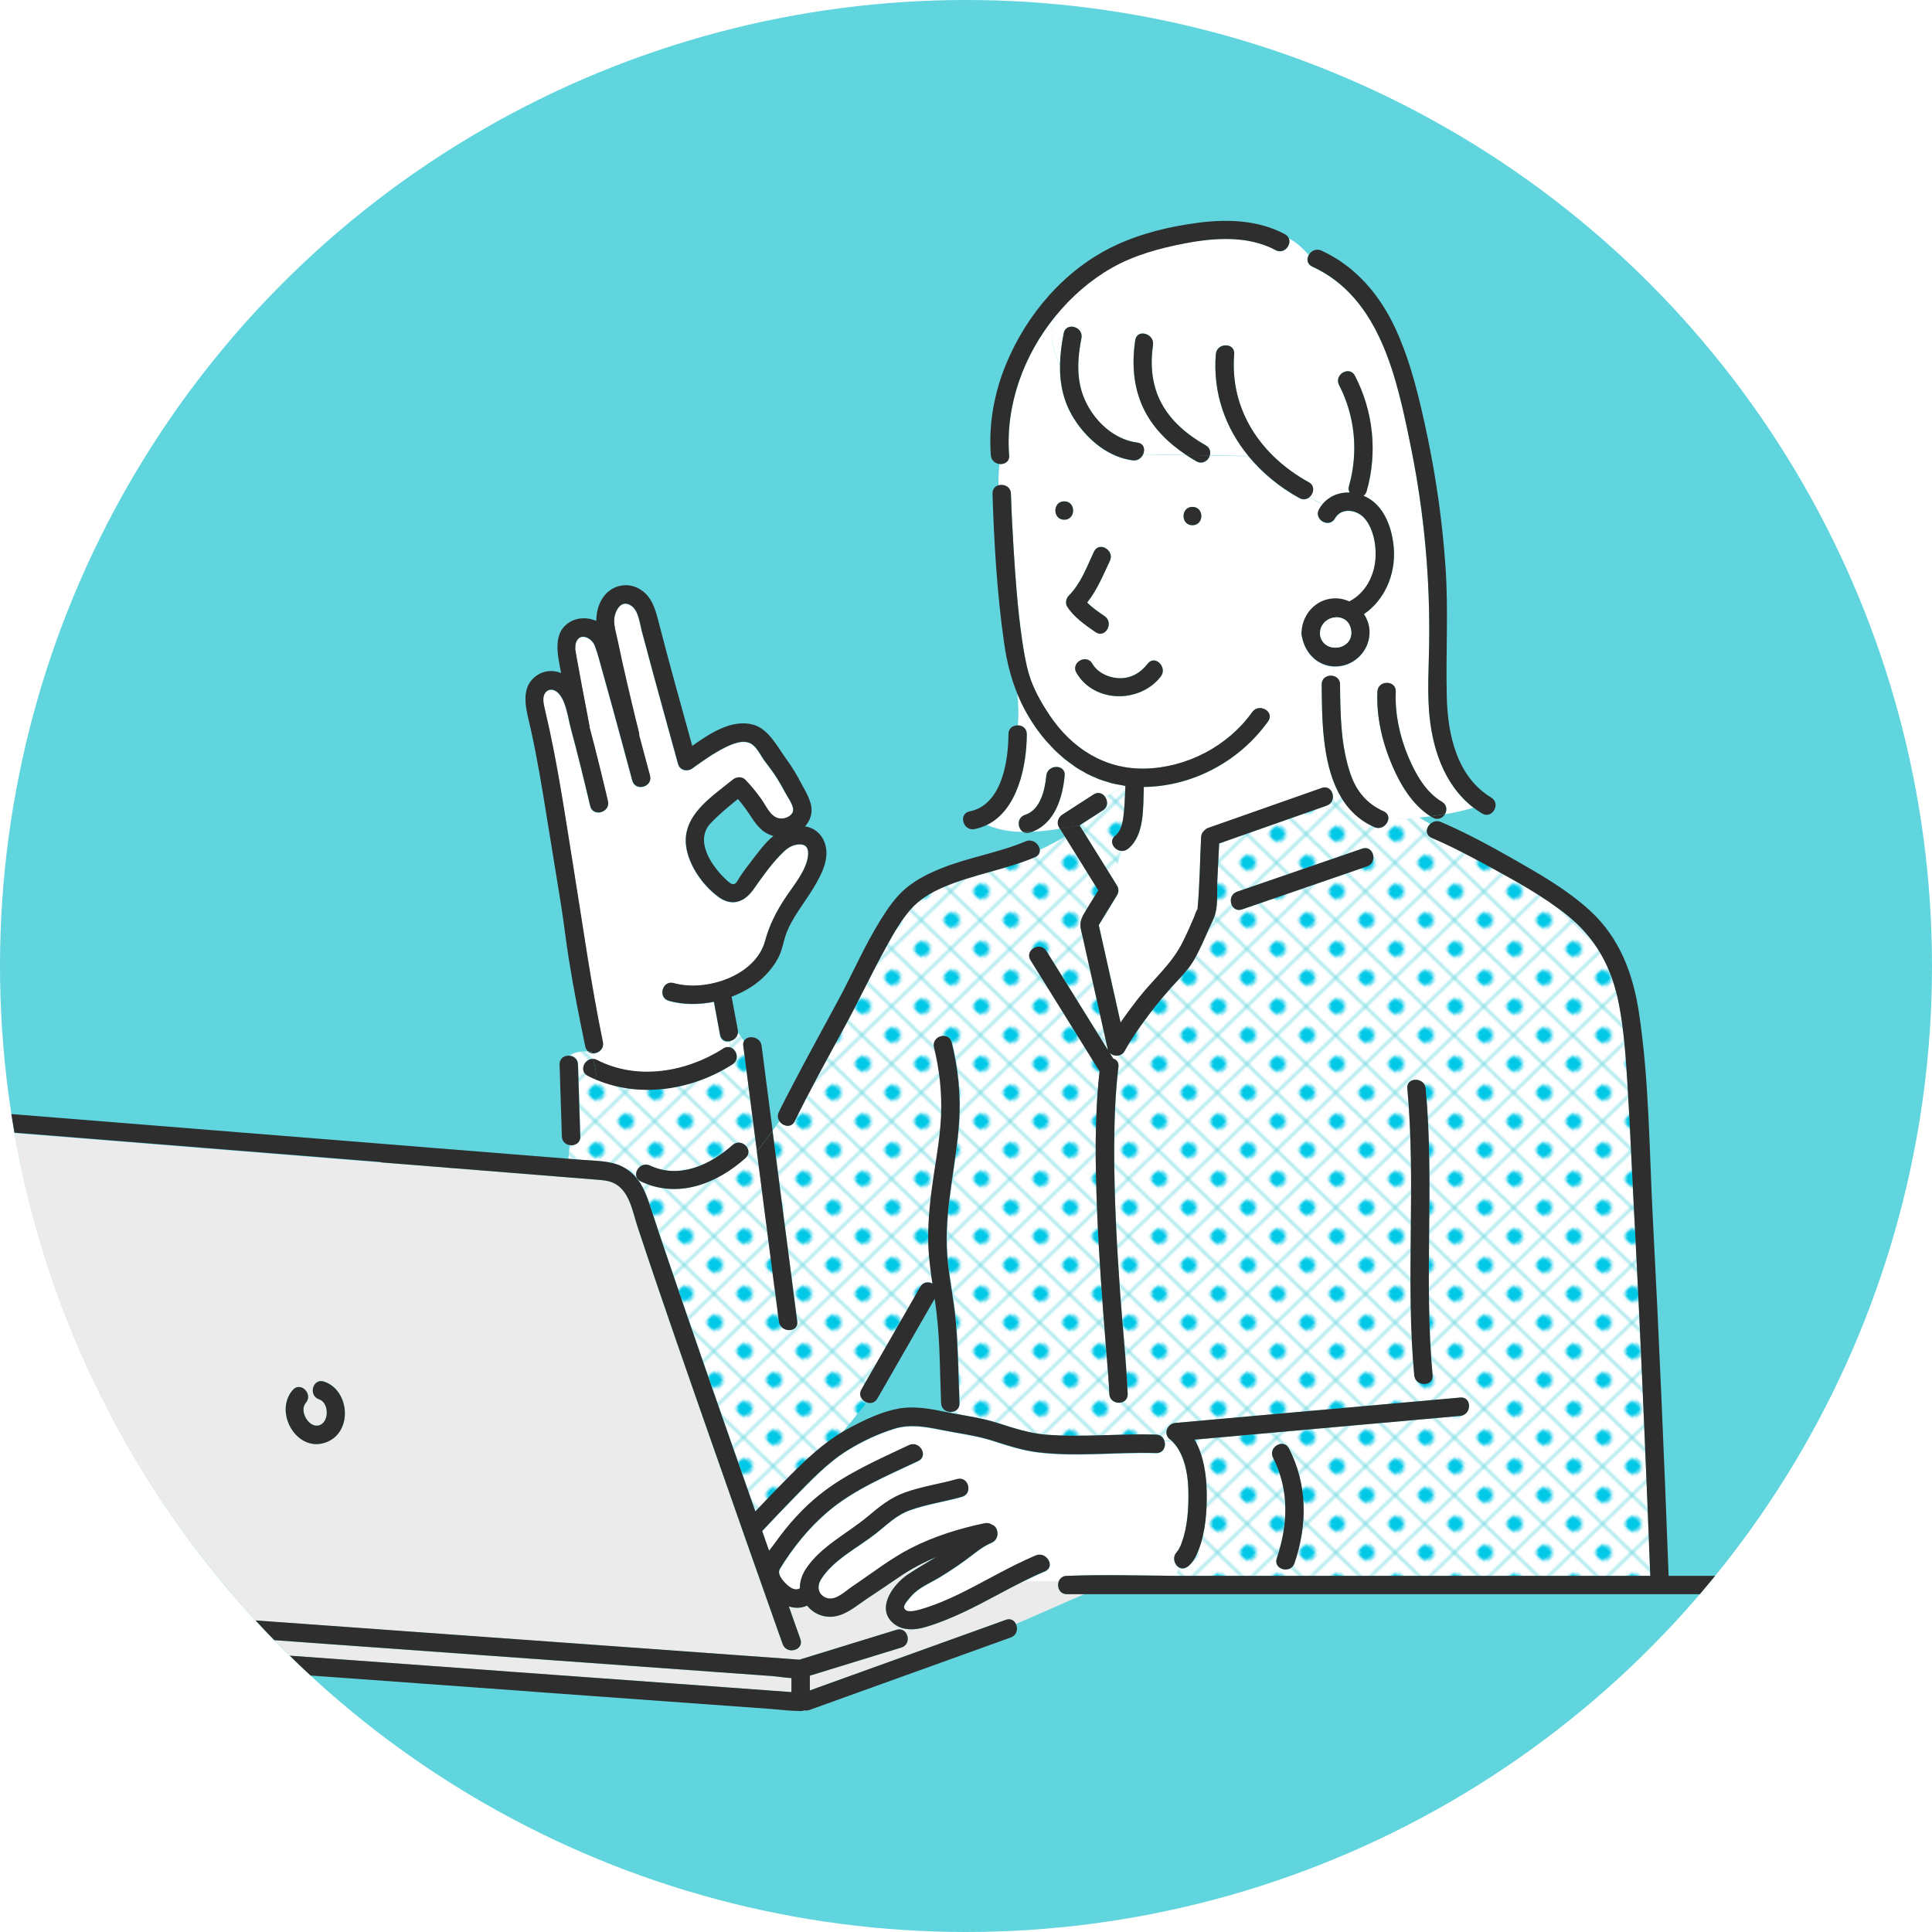<?xml version="1.0" encoding="UTF-8"?><svg xmlns="http://www.w3.org/2000/svg" xmlns:xlink="http://www.w3.org/1999/xlink" viewBox="0 0 280 280"><defs><style>.g{fill:#fff;}.h{fill:#60d5de;}.i{fill:url(#f);}.j{fill:#ebebeb;}.k{fill:url(#e);}.l{fill:none;}.m{fill:#2e2e2e;}.n{fill:#00c8e7;}</style><pattern id="e" x="0" y="0" width="12.5" height="12.5" patternTransform="translate(-3117.4 -7686.02) rotate(-44.14) scale(.46) skewX(1.72)" patternUnits="userSpaceOnUse" viewBox="0 0 12.5 12.5"><g><rect class="l" width="12.5" height="12.5"/><rect class="g" x="0" y="0" width="12.5" height="12.5"/><circle class="n" cx="6.25" cy="6.25" r="2.43"/></g></pattern><pattern id="f" patternTransform="translate(-3119.25 -7690.7) rotate(-44.14) scale(.46) skewX(1.72)" xlink:href="#e"/></defs><g id="a"/><g id="b"><g id="c"><g id="d"><circle class="h" cx="140" cy="140" r="140"/><g><path class="l" d="M160.43,116.13c-.01-.07-.02-.13-.04-.2,.02,.06,.03,.13,.04,.2Z"/><path class="l" d="M160.35,116.83c.03-.07,.05-.14,.06-.21-.02,.07-.04,.14-.06,.21Z"/><path class="l" d="M160.18,117.12c.05-.06,.09-.12,.12-.19-.03,.07-.08,.13-.12,.19Z"/><path class="l" d="M154.28,109.99c-.19-.15-.36-.33-.54-.48,.18,.16,.35,.33,.54,.48Z"/><path class="l" d="M160.45,116.23c0,.1,0,.2,0,.29,.01-.1,.02-.2,0-.29Z"/><path class="l" d="M162.55,113.8c.17,.03,.33,.08,.51,.1,.02,0,.03,0,.05,0-.19-.03-.37-.08-.55-.11Z"/><path class="l" d="M152.83,108.68c-.27-.27-.52-.56-.78-.84,.26,.28,.51,.57,.78,.84Z"/><path class="l" d="M151.48,107.22c-.43-.51-.84-1.04-1.24-1.59,.39,.55,.81,1.08,1.24,1.59Z"/><path class="l" d="M160.12,117.2c-.08,.09-.17,.17-.28,.24,.11-.07,.2-.15,.28-.24Z"/><path class="l" d="M159.27,112.92c-.14-.05-.27-.12-.4-.18,.14,.06,.26,.13,.4,.18Z"/><path class="l" d="M160.16,115.47s.03,.04,.05,.07c0-.01-.01-.03-.02-.04,0-.01-.02-.02-.03-.03Z"/><path class="l" d="M161.12,113.52c-.15-.04-.29-.1-.44-.14,.15,.04,.29,.1,.44,.14Z"/><path class="l" d="M160.34,115.81c-.02-.05-.04-.1-.07-.15,.03,.05,.05,.1,.07,.15Z"/><path class="l" d="M155.84,111.15c-.14-.09-.27-.21-.41-.31,.14,.1,.27,.21,.41,.31Z"/><path class="l" d="M157.51,112.13c-.13-.07-.24-.15-.37-.22,.12,.07,.24,.15,.37,.22Z"/><path class="l" d="M30.5,163.81c10.71,.86,21.42,1.72,32.14,2.58,6.57,.53,13.14,1.05,19.7,1.58,.05-.67,.12-1.34,.16-2.01-.56-.11-1.05-.53-1.08-1.25-.11-3.47-.22-6.95-.33-10.42-.03-.9,.69-1.33,1.39-1.28,.79-.51,1.8-.7,2.74-.58-.2-.16-.36-.39-.42-.72-.87-4.2-1.71-8.42-2.38-12.66-.43-2.68-.73-5.38-1.16-8.06-.66-4.19-1.36-8.37-2.04-12.55-.69-4.28-1.39-8.56-2.33-12.78-.56-2.51-1.73-5.84,.85-7.68,1.11-.79,2.41-.84,3.56-.38-.48-2.59-1.42-6.07,1.58-7.56,1.06-.53,2.4-.49,3.52,0,.01-1.23,.28-2.41,1.02-3.45,1.23-1.74,3.52-2.25,5.35-1.11,1.65,1.03,2.15,2.74,2.61,4.51,1.57,6.07,3.26,12.12,4.93,18.17,2.55-1.83,5.78-3.92,8.85-3.07,2.26,.63,3.54,3.29,4.85,5.08,.8,1.09,1.49,2.25,2.11,3.45,.69,1.33,1.72,2.85,1.43,4.42-.13,.69-.45,1.29-.89,1.78,1.22,.2,2.28,.92,2.81,2.3,.88,2.26-.43,4.68-1.57,6.59-1.37,2.29-3.24,4.44-4.09,7-.28,.84-.42,1.71-.75,2.53-.46,1.14-1.22,2.18-2.06,3.07-1.3,1.38-3.06,2.47-4.99,3.2,.3,1.6,.6,3.2,.9,4.8,.02,.13,.03,.25,.02,.36,.31,.42,.61,.83,.88,1.25,.49-.95,2.38-.7,2.56,.7,.21,1.65,.43,3.3,.64,4.96,.32,2.44,.63,4.87,.95,7.31l1.01-1.36c-.25-.37-.33-.85-.09-1.35,.69-1.41,1.42-2.79,2.14-4.18,2.08-3.98,4.24-7.92,6.38-11.86,2.12-3.91,3.87-8.01,6.22-11.79,1.01-1.62,2.14-3.29,3.61-4.54,1.59-1.35,3.46-2.26,5.4-3.02,3.91-1.54,8.14-2.19,12.02-3.83,1.03-.43,1.96,.41,2.04,1.23,1.25-.52,2.44-1.26,3.66-1.89-.24-.39-.48-.78-.72-1.16-1.32,.21-2.68,.39-4.03,.45-.1,.04-.21,.08-.31,.11-.39,.13-.73,.07-1-.09-1.81-.02-3.59-.3-5.24-1.02-.55,.27-1.15,.48-1.8,.61-1.68,.33-2.39-2.23-.71-2.57,4.64-.92,5.61-7.27,5.62-11.19,0-.87,.69-1.3,1.36-1.28,.14-1.51,.09-3.05-.08-4.59-.92-2.27-1.51-4.65-1.88-7.2-1.04-7.19-1.46-14.5-1.7-21.76-.02-.68,.38-1.08,.88-1.23-.04-1.02,.03-2.06,.13-3.1-.61-.06-1.21-.49-1.27-1.27-.34-4.48,.48-9,2.18-13.15,3.01-7.33,8.6-13.84,15.84-17.25,3.78-1.78,8.01-2.78,12.13-3.31,4.22-.54,8.64-.37,12.46,1.67,.29,.15,.47,.36,.57,.59,1.15,.56,2.05,1.48,2.92,2.41,.34-.57,1.06-.96,1.83-.61,4.99,2.28,8.54,6.5,10.78,11.43,2.23,4.9,3.47,10.24,4.57,15.49,1.31,6.27,2.19,12.64,2.63,19.03,.43,6.27,.02,12.49,.18,18.75,.13,5.42,1.45,11.55,6.44,14.57,1.47,.89,.13,3.19-1.34,2.3-.43-.26-.85-.55-1.24-.85-1.36,.38-2.73,.69-4.12,.93-.33,.58-1.04,.95-1.79,.51-.11-.06-.21-.13-.32-.2-.54,.07-1.08,.13-1.63,.18,.51,.34,1.05,.64,1.59,.95,.38-.36,.96-.55,1.56-.29,3.67,1.57,7.21,3.49,10.67,5.47,3.82,2.17,7.74,4.43,10.99,7.43,4.26,3.93,6.19,9.11,7.04,14.74,1.49,9.82,1.49,19.91,2.01,29.81,.91,17.26,1.64,34.53,2.29,51.8h6.74c19.64-24.1,31.43-54.86,31.43-88.38C280,62.68,217.32,0,140,0S0,62.68,0,140c0,7.31,.56,14.49,1.64,21.5h.06l28.8,2.31Z"/><path class="l" d="M108.59,117.98c-.5-.76-1.05-1.49-1.64-2.18-1.37,1.1-2.74,2.23-3.94,3.49-2.38,2.51,.06,6.12,2.05,8.03,.36,.35,.93,.95,1.36,.8,.33-.11,.65-.79,.82-1.05,.53-.8,1.1-1.55,1.69-2.31,.91-1.17,1.93-2.59,3.16-3.61-.07-.02-.14-.03-.21-.06-1.61-.51-2.4-1.79-3.28-3.11Z"/><path class="l" d="M136.4,203.35c-.18-4.36-.15-8.77-.66-13.11-.08-.68-.17-1.35-.27-2.02-2.77,4.82-5.54,9.65-8.3,14.47-.37,.64-1,.76-1.54,.56l-3.51,4.29c.34-.21,.7-.41,1.06-.6,2.16-1.15,4.62-2.32,7.04-2.76,2.38-.43,4.68,.05,7.01,.52,.22,.04,.44,.09,.66,.13,0-.06-.02-.13-.04-.19-.68,.03-1.41-.4-1.44-1.28Z"/><path class="l" d="M244.1,231.04h-86.96l-9.9,4.33c.31,.67,.14,1.64-.76,1.96-1.2,.43-2.41,.87-3.61,1.3-8.52,3.07-17.03,6.14-25.55,9.2-.27,.1-.52,.11-.74,.05-.17,.08-.35,.12-.54,.11-.06,0-.12-.01-.18-.01-1.34,0-2.71-.2-4.05-.29l-8.44-.61c-8.56-.62-17.13-1.24-25.69-1.86-9.95-.72-19.91-1.44-29.86-2.17l-2.8-.2c24.96,23.06,58.32,37.16,94.98,37.16,42.56,0,80.67-18.99,106.35-48.96h-2.25Z"/><path class="j" d="M81.25,242.81c8.19,.59,16.37,1.19,24.56,1.78,2.96,.22,5.93,.43,8.89,.65v-2.03c-.96-.06-1.96-.23-2.87-.3-2.86-.21-5.72-.41-8.58-.62-8.6-.62-17.21-1.24-25.81-1.86l-29.84-2.15c-2.62-.19-5.24-.38-7.85-.57,.74,.76,1.49,1.51,2.25,2.26l9.4,.68c9.95,.72,19.91,1.44,29.86,2.17Z"/><path class="j" d="M153.46,229.14h-5.06c-2.94,1.47-5.78,3.12-8.76,4.52-1.77,.83-3.6,1.59-5.48,2.14-.54,.16-1.1,.28-1.66,.32l-1.14,.66c.38,.68,.23,1.7-.74,2-4.42,1.36-8.84,2.72-13.26,4.08v2.14c.95-.34,1.9-.68,2.85-1.03,8.52-3.07,17.03-6.14,25.55-9.2,.7-.25,1.23,.09,1.47,.6l9.9-4.33h-2.5c-1.11,0-1.5-1.12-1.17-1.9Z"/><path class="g" d="M104.34,150c-.3-1.59-.59-3.18-.89-4.78-2.23,.45-4.53,.43-6.53-.14-1.65-.47-.94-3.04,.71-2.57,4.64,1.32,11.86-1.04,13.23-6.09,.62-2.27,1.6-4.21,2.88-6.17,1.18-1.81,3.28-4.21,3.37-6.47,.04-1.13-.62-1.52-1.65-1.34-1,.17-1.65,.76-2.34,1.47-1.49,1.53-2.7,3.27-3.93,5.01-1.36,1.91-3.19,2.54-5.19,1.02-2.13-1.62-4.03-4.26-4.52-6.93-.85-4.67,3.49-7.37,6.66-9.95,.56-.45,1.34-.55,1.88,0,.86,.87,1.62,1.84,2.33,2.83,.77,1.08,1.42,2.87,3.02,2.77,.67-.04,1.6-.53,1.57-1.31-.03-.77-.85-1.89-1.22-2.57-.33-.63-.68-1.25-1.06-1.86-.54-.87-1.16-1.68-1.77-2.49-.6-.78-1.14-2.03-1.96-2.56-1.17-.76-2.84-.02-3.94,.53-1.6,.8-3.07,1.85-4.52,2.89-.65,.59-1.92,.55-2.22-.56-.77-2.77-1.53-5.54-2.29-8.31-1-3.67-2.01-7.33-2.98-11.01-.31-1.19-.45-2.92-1.58-3.64-1.41-.9-2.31,.79-2.4,2.02-.07,.89,.35,2.3,.58,3.41,.39,1.88,.81,3.75,1.24,5.61,.57,2.47,1.16,4.93,1.77,7.39,.04,.14,.05,.28,.04,.41,.52,1.94,1.04,3.88,1.56,5.83,.44,1.66-2.12,2.36-2.57,.71-.57-2.13-1.14-4.26-1.72-6.38-.84-3.09-1.68-6.18-2.55-9.26-.37-1.29-.68-2.64-1.16-3.89-.41-1.09-2.09-2.02-2.7-.53-.13,.31-.14,.64-.15,.97v.09c.08,.43,.16,.86,.24,1.29,.23,1.29,.47,2.58,.71,3.87,.36,1.94,.73,3.88,1.11,5.82,.02,.11,.03,.21,.03,.31,.95,3.54,1.82,7.11,2.66,10.68,.39,1.67-2.18,2.38-2.57,.71-.88-3.76-1.8-7.51-2.81-11.24-.4-1.5-.7-4.13-1.92-5.21-.46-.41-1.11-.58-1.6-.14-.76,.67-.39,1.95-.2,2.77,1.76,7.43,2.85,15.01,4.07,22.54,1.38,8.52,2.55,17.03,4.3,25.49,.22,1.08-.76,1.76-1.59,1.65,.05,.27,.11,.54,.17,.81,.18,.01,.37,.06,.56,.16,5.82,2.99,12.94,1.79,18.3-1.65,.35-.22,.69-.26,.99-.17,.03-.28,.03-.58,.01-.88-.63,.16-1.33-.09-1.48-.91Z"/><path class="k" d="M169.74,208.75s-.04-.03-.06-.04c-1.17-.74-.62-2.37,.67-2.48,1.71-.15,3.41-.3,5.12-.46,12.05-1.07,24.1-2.15,36.15-3.22,1.71-.15,1.69,2.51,0,2.66-1.71,.15-3.41,.3-5.12,.46l-33.38,2.98c1.34,2.25,1.73,5.28,1.76,7.61,.04,2.76-.17,5.8-1.18,8.39-.35,.91-.8,1.85-1.62,2.44-.42,.31-.84,.3-1.18,.12-.18,.4-.38,.8-.6,1.16,.61,0,1.23,0,1.84,0h67.03c-.26-6.91-.54-13.81-.84-20.72-.48-11.34-1.01-22.69-1.61-34.02-.3-5.57-.52-11.15-.87-16.73-.23-3.76-.49-7.55-1.2-11.26-1.02-5.34-3.29-9.63-7.57-13.04-3.44-2.74-7.39-4.9-11.23-7-2.73-1.49-5.5-2.96-8.37-4.18-.97-.41-.83-1.44-.21-2.01-.54-.31-1.08-.61-1.59-.95-1.49,.14-2.99,.23-4.47,.27-.12,.8-1.03,1.58-2.02,1.14-2.43-1.07-4.08-2.86-5.2-5.01-.28,.1-.56,.18-.84,.26,.14,.63-.1,1.37-.87,1.64-5.19,1.83-10.38,3.65-15.58,5.48l-.26,5.2c-.08,1.55,.11,3.39-.28,4.91-.2,.81-.67,1.62-1,2.38-.57,1.32-1.16,2.63-1.83,3.9-.66,1.25-1.44,2.19-2.41,3.22-1.59,1.68-3.09,3.45-4.48,5.3-1.24,1.66-2.46,3.38-3.46,5.21-.44,.8-1.6,.83-2.16,.21,.17,.28,.35,.56,.52,.84,.48,.14,.83,.54,.76,1.21-.45,3.75-.59,7.53-.61,11.3-.04,7.22,.35,14.44,.87,21.64,.34,4.81,.87,9.63,1.08,14.45,.07,1.72-2.59,1.71-2.66,0-.1-2.26-.31-4.51-.49-6.76-.53-6.63-1.03-13.27-1.29-19.92-.26-6.68-.37-13.44,.37-20.1-.06-.07-.12-.14-.17-.23-3.28-5.28-6.56-10.56-9.84-15.84-.91-1.46,1.4-2.8,2.3-1.34,2.98,4.8,5.97,9.61,8.95,14.41-.02-.06-.04-.12-.06-.18-.28-1.26-.56-2.51-.84-3.77-.93-4.16-1.86-8.32-2.79-12.47-.24-1.05-.6-1.94-.03-2.94,.73-1.29,1.54-2.54,2.32-3.8-1.62-2.6-3.24-5.2-4.85-7.81-1.22,.63-2.42,1.37-3.66,1.89,.04,.43-.16,.84-.69,1.07-4.32,1.83-9.04,2.51-13.35,4.38-1.75,.76-3.38,1.72-4.65,3.16-1.39,1.58-2.46,3.45-3.47,5.29-2.19,3.97-4.11,8.07-6.28,12.05-2.41,4.43-4.86,8.85-7.07,13.38-.51,1.04-1.71,.76-2.21,.01l-1.01,1.36c1.19,9.21,2.39,18.43,3.58,27.64,.22,1.7-2.45,1.68-2.66,0-.21-1.65-.43-3.3-.64-4.96-.85-6.54-1.69-13.08-2.54-19.62-.66-5.11-1.32-10.22-1.98-15.33-.04-.28,0-.51,.1-.7-.27-.42-.58-.83-.88-1.25-.04,.66-.55,1.12-1.11,1.26,.02,.31,.02,.61-.01,.88,.94,.27,1.45,1.77,.36,2.47-5.8,3.72-13.29,4.93-19.69,2.26-.44-.18-.87-.38-1.3-.6-1.33-.69-.47-2.53,.79-2.46-.06-.27-.12-.54-.17-.81-.2-.03-.4-.1-.56-.23-.94-.12-1.95,.07-2.74,.58,.63,.04,1.24,.47,1.27,1.28,.11,3.47,.22,6.95,.33,10.42,.03,.99-.83,1.4-1.59,1.25-.04,.67-.1,1.34-.16,2.01l2.05,.16c1.88,.15,4.04,.11,5.74,.95,2.78,1.36,3.54,4.06,4.42,6.76,.72,2.21,1.47,4.41,2.21,6.61,3.96,11.69,8.04,23.33,12.13,34.98,.19,.55,.39,1.1,.58,1.65,1.65-1.76,3.32-3.49,5.02-5.19,2.37-2.37,4.76-4.62,7.63-6.35l3.51-4.29c-.71-.26-1.24-1.06-.76-1.9,2.84-4.95,5.68-9.9,8.52-14.85,.42-.73,1.19-.78,1.76-.46-.31-2.15-.6-4.29-.61-6.5-.02-3.09,.34-6.16,.8-9.21,.43-2.85,.93-5.68,1.06-8.56,.15-3.38-.22-6.7-1.02-9.98-.41-1.67,2.16-2.37,2.57-.71,.92,3.77,1.33,7.63,1.07,11.51-.41,6.09-2,11.99-1.79,18.13,.12,3.62,.98,7.12,1.3,10.72,.35,3.96,.38,7.94,.54,11.91,.03,.83-.58,1.26-1.22,1.28,.02,.06,.03,.13,.04,.19,2.26,.42,4.49,.72,6.7,1.44,2.37,.76,4.65,1.51,7.14,1.7,5.26,.4,10.55-.19,15.82-.02,.63,.02,1.03,.39,1.19,.86,.35,.03,.71,.03,1.07,.03l-.07-.07Zm17.87,17.8c-.55,1.62-3.12,.92-2.57-.71,1.64-4.85,1.85-9.93-.54-14.57-.78-1.52,1.52-2.87,2.3-1.34,2.7,5.27,2.68,11.09,.8,16.63Zm19.02-68.79c1.28,13.8-.28,27.75,1,41.55,.16,1.71-2.51,1.69-2.66,0-1.28-13.8,.28-27.75-1-41.55-.16-1.71,2.51-1.69,2.66,0Zm-27.33-28.53c6.04-2.08,12.08-4.16,18.13-6.24,1.63-.56,2.32,2.01,.71,2.57l-18.13,6.24c-1.63,.56-2.32-2.01-.71-2.57Zm-71.25,38.6c-4.18,3.74-9.81,5.94-15.18,3.39-1.55-.74-.2-3.03,1.34-2.3,4.2,1.99,8.75-.11,11.95-2.97,1.27-1.14,3.16,.74,1.88,1.88Z"/><path class="g" d="M154.64,228.38c.08,0,.16,0,.24,0,5.13-.2,10.29-.04,15.43,0,.23-.37,.43-.76,.6-1.16-.77-.41-1.12-1.73-.16-2.42-.49,.36,.04-.16-.06,0,.25-.38,.44-.79,.59-1.22,.82-2.3,.98-4.89,.95-7.31-.03-2.1-.35-4.33-1.43-6.17-.27-.46-.53-.78-.89-1.16-.02-.02-.05-.05-.09-.09-.36,0-.72,0-1.07-.03,.28,.79-.11,1.84-1.19,1.81-5.66-.18-11.4,.57-17.04-.1-2.3-.27-4.44-.97-6.63-1.68-2.43-.78-4.88-1.06-7.37-1.56-2.36-.47-4.59-.91-6.95-.17-2.35,.74-4.64,1.81-6.73,3.11-2.94,1.83-5.35,4.42-7.76,6.87-1.56,1.59-3.1,3.2-4.61,4.83,.33,.95,.67,1.9,1,2.86,.31-.42,.63-.83,.9-1.19,1.85-2.58,3.97-4.98,6.46-6.96,3.85-3.07,8.49-5.07,12.91-7.16,1.54-.73,2.89,1.57,1.34,2.3-4.5,2.13-9.37,4.14-13.19,7.42-2.71,2.33-4.97,5.13-6.83,8.17-.44,.72,.2,1.56,.87,2.21,.63,.61,1.33,1.06,2.01,.64-.04-.99,.3-1.97,.89-2.84,2.16-3.23,5.95-5.07,8.87-7.5,1.78-1.48,3.29-2.76,5.51-3.55,2.44-.87,5.02-1.23,7.5-1.93,1.65-.47,2.35,2.1,.71,2.57-2.48,.7-5.07,1.06-7.5,1.93-2.04,.73-3.36,2.12-5.02,3.42-2.57,2.01-6.14,3.78-7.91,6.62-.6,.96-.48,2.14,.7,2.65,1.36,.58,2.82-.94,3.89-1.66,2.77-1.84,5.46-3.98,8.42-5.5,3.34-1.72,7.05-2.88,10.72-3.63,.42-.09,.78,0,1.05,.21,.98,.3,1.19,2.11-.08,2.63-1.37,.56-2.58,1.65-3.79,2.53-1.17,.85-2.38,1.65-3.62,2.41-1.38,.84-3.03,1.48-4.13,2.7-.24,.27-1.22,1.3-1.12,1.73,.2,.94,1.88,.43,2.44,.26,2.01-.59,3.95-1.41,5.82-2.34,3.63-1.79,7.09-3.88,10.82-5.46,1.56-.66,2.92,1.63,1.34,2.3-1.03,.44-2.04,.91-3.04,1.41h5.06c.18-.43,.57-.76,1.17-.76Z"/><path class="g" d="M153.97,118.07c1.51-.98,3.02-1.95,4.53-2.93,.48-.31,.94-.26,1.3-.03,.14,.09,.26,.22,.36,.36,0,.01,.02,.02,.03,.03l2.87-1.6c-.17-.02-.34-.07-.51-.1-.48-.08-.96-.16-1.43-.28-.15-.04-.29-.1-.44-.14-.48-.14-.95-.28-1.41-.45-.14-.05-.27-.12-.4-.18-.46-.19-.92-.39-1.36-.61-.13-.07-.24-.15-.37-.22-.44-.24-.88-.49-1.29-.76-.14-.09-.27-.21-.41-.31-.39-.27-.78-.54-1.15-.85-.19-.15-.36-.33-.54-.48-.31-.27-.62-.54-.92-.83-.27-.27-.52-.56-.78-.84-.19-.21-.39-.4-.57-.62-.43-.51-.84-1.04-1.24-1.59-1.18-1.65-2.1-3.35-2.81-5.11,.18,1.54,.22,3.08,.08,4.59,.66,.01,1.3,.44,1.3,1.28-.01,4.56-1.31,10.96-5.77,13.15,1.65,.73,3.43,1,5.24,1.02-.84-.51-.95-2.08,.29-2.48,2.23-.72,2.87-3.63,3.07-5.67,.17-1.69,2.83-1.7,2.66,0-.32,3.24-1.43,6.88-4.71,8.13,1.35-.06,2.71-.24,4.03-.45l-.13-.21c-.39-.63-.11-1.44,.48-1.82Z"/><path class="i" d="M161.62,121.13c1.03-.84,1.18-2.44,1.29-3.68,.11-1.18,.13-2.36,.19-3.54-.02,0-.03,0-.05,0l-2.87,1.6s.01,.03,.02,.04c.03,.04,.05,.08,.07,.12,.03,.05,.05,.1,.07,.15,.02,.04,.03,.08,.05,.13,.02,.07,.03,.13,.04,.2,0,.03,.01,.06,.02,.1,0,.1,0,.2,0,.29,0,.03-.01,.06-.02,.09-.02,.07-.04,.14-.06,.21-.01,.03-.03,.07-.05,.1-.03,.07-.08,.13-.12,.19-.02,.03-.04,.06-.07,.08-.08,.09-.17,.17-.28,.24-1.12,.73-2.25,1.45-3.37,2.18h0c1.62,2.61,3.23,5.21,4.85,7.81,.42-1.37,.85-2.73,1.19-4.1-1.04-.1-1.89-1.37-.88-2.2Z"/><path class="g" d="M184.85,36.23c-4.01-2.14-8.92-1.79-13.24-.95-3.62,.7-7.25,1.69-10.47,3.52-3.12,1.77-5.84,4.16-8.12,6.93-1.09,2.24-.57,4.89,.6,7.1,.03-1.49,.23-3,.53-4.53,.33-1.68,2.9-.97,2.57,.71-.75,3.82-.77,7.37,1.47,10.7,1.54,2.28,3.87,4.06,6.65,4.44,.95,.13,1.14,1,.82,1.69l6.27,.1c-2.63-1.74-4.92-3.99-6.27-6.89-1.43-3.09-1.63-6.42-1.13-9.76,.25-1.69,2.82-.97,2.57,.71-.4,2.7-.2,5.53,1.01,8.01,1.41,2.9,3.88,4.96,6.64,6.53,.61,.35,.74,.93,.59,1.45l5.58,.09c-3.33-4.06-5.17-9.15-4.72-14.76,.14-1.7,2.8-1.71,2.66,0-.66,8.1,3.86,14.72,10.79,18.55,.92,.51,.77,1.56,.18,2.11,.58,.46,1.22,.83,1.88,1.04,.99-1.16,2.42-1.69,3.89-1.63-.15-.26-.2-.59-.09-.96,1.38-4.89,.89-10.1-1.44-14.62-.78-1.52,1.51-2.87,2.3-1.34,2.65,5.16,3.28,11.09,1.71,16.68-.09,.32-.26,.55-.47,.71,.28,.12,.55,.25,.81,.41,2.39,1.46,3.39,4.55,3.58,7.21,.29,3.85-1.39,7.52-4.33,9.53,.47,.71,.76,1.53,.81,2.42,.13,2.69-1.99,5.03-4.67,5.18-.2,.01-.39,0-.58,0,0,.45-.02,.9-.05,1.36,.55,.11,1.02,.53,1.03,1.25,.04,4.34,.1,8.94,1.55,13.08,.86,2.44,2.39,4.25,4.77,5.3,.56,.25,.75,.7,.68,1.16,1.48-.04,2.98-.13,4.47-.27,.54-.05,1.09-.11,1.63-.18-2.59-1.65-4.31-4.51-5.5-7.27-1.46-3.38-2.33-7.09-2.18-10.78,.07-1.71,2.74-1.71,2.66,0-.14,3.22,.57,6.45,1.81,9.42,1.02,2.44,2.51,5.16,4.88,6.53,.74,.43,.78,1.21,.45,1.79,1.39-.24,2.77-.54,4.12-.93-4.35-3.34-6.09-8.91-6.45-14.27-.21-3.1-.02-6.2,.03-9.29,.05-3.23-.01-6.46-.19-9.68-.37-6.5-1.22-12.97-2.52-19.35-1.97-9.59-4.39-21.32-14.23-25.82-.78-.36-.83-1.12-.49-1.69-.87-.94-1.77-1.86-2.92-2.41,.42,.98-.69,2.36-1.92,1.71Z"/><path class="g" d="M146.51,71.56c.09,2.68,.23,5.35,.39,8.03,.27,4.3,.58,8.62,1.19,12.89,.25,1.73,.52,3.48,1.01,5.16,.62,2.14,1.78,4.18,3.01,6.02,3.18,4.75,7.92,7.84,13.75,7.74,6.1-.1,12.07-3.22,15.62-8.19,.99-1.38,3.3-.05,2.3,1.34-4.12,5.77-10.9,9.43-18.01,9.51-.11,3,.14,6.98-2.27,8.95-.32,.26-.67,.35-1,.32-.34,1.37-.78,2.73-1.19,4.1,.2,.32,.4,.65,.6,.97,.25,.4,.24,.95,0,1.34-.89,1.45-1.77,2.9-2.66,4.36,1.05,4.71,2.11,9.42,3.16,14.12,.81-1.19,1.67-2.34,2.54-3.46,2.12-2.73,4.84-4.99,6.4-8.08,.61-1.22,1.17-2.47,1.71-3.73,.14-.34,.25-.76,.44-1.07,.02-.04,.04-.06,.06-.08,.32-3.46,.34-6.97,.52-10.44,.02-.42,.2-.74,.46-.96,.14-.17,.34-.31,.6-.4,5.48-1.93,10.95-3.85,16.43-5.78,.84-.3,1.43,.25,1.58,.93,.28-.08,.57-.17,.84-.26-2.39-4.59-2.39-10.89-2.43-15.66,0-.99,.88-1.41,1.63-1.25,.03-.45,.04-.91,.05-1.36-2.37-.14-4.09-1.98-4.53-4.26-.04-.12-.06-.26-.07-.41-.02-.15-.01-.29,.01-.42,.15-2.5,2.06-4.63,4.66-4.76,.79-.04,1.56,.12,2.25,.44,2.3-1.18,3.71-3.71,3.81-6.51,.07-1.83-.34-4.01-1.54-5.47-1.1-1.34-3.4-1.73-4.35-.06-.85,1.49-3.15,.15-2.3-1.34,.16-.28,.34-.54,.54-.77-.67-.21-1.3-.58-1.88-1.04-.38,.36-.94,.51-1.53,.19-2.88-1.59-5.4-3.66-7.39-6.09l-5.58-.09c-.22,.75-1.05,1.36-1.94,.85-.5-.28-.99-.59-1.47-.91l-6.27-.1c-.25,.54-.8,.97-1.53,.87-3.46-.46-6.35-2.86-8.24-5.66-1.75-2.58-2.33-5.35-2.27-8.22-1.17-2.21-1.69-4.86-.6-7.1-.04,.04-.08,.09-.11,.13-4.55,5.6-7.21,12.86-6.67,20.1,.07,.92-.67,1.34-1.39,1.27-.1,1.03-.17,2.07-.13,3.1,.76-.22,1.75,.19,1.79,1.23Zm26.3,1.9c1.72,0,1.71,2.66,0,2.66s-1.71-2.66,0-2.66Zm-6.47,22.72c1.05-1.35,2.92,.55,1.88,1.88-3.02,3.89-9.62,3.86-12.21-.54-.87-1.48,1.43-2.82,2.3-1.34,.73,1.25,2.15,1.95,3.56,2.08,1.84,.18,3.36-.66,4.47-2.09Zm-7.79-16.24c.73-1.55,3.03-.2,2.3,1.34-1.01,2.14-1.84,4.22-3.29,6.03,.73,.77,1.72,1.42,2.54,1.99,1.4,.97,.06,3.28-1.34,2.3-1.46-1.02-3.11-2.15-4.08-3.67-.32-.5-.19-1.21,.21-1.61,1.79-1.82,2.59-4.12,3.66-6.39Zm-4.31-7.28c1.72,0,1.71,2.66,0,2.66s-1.71-2.66,0-2.66Z"/><path class="j" d="M81.01,238.02c8.26,.6,16.51,1.19,24.77,1.79,3.37,.24,6.74,.49,10.11,.73,.06-.03,.12-.05,.19-.07,4.61-1.42,9.23-2.84,13.84-4.26,.67-.21,1.18,.1,1.44,.57l1.14-.66c-1.23,.1-2.44-.16-3.34-1.14-2.07-2.22,.43-5.46,2.4-6.78,1.34-.9,2.73-1.7,4.1-2.52-1.85,.78-3.64,1.72-5.31,2.86-1.6,1.09-3.2,2.17-4.81,3.24-1.45,.97-2.88,2.24-4.65,2.5-1.55,.22-2.98-.42-3.93-1.57-.85,.4-1.77,.4-2.64,.11,.56,1.58,1.12,3.16,1.68,4.75,.57,1.62-2,2.31-2.57,.71-.17-.48-.34-.95-.51-1.43-3.12-8.8-6.22-17.61-9.3-26.43-3.8-10.86-7.62-21.73-11.23-32.65-.71-2.15-1.13-5.05-3.28-6.22-.85-.46-1.76-.51-2.7-.58-1.95-.16-3.9-.31-5.85-.47l-25.33-2.03-32.06-2.57c-7.03-.56-14.05-1.13-21.08-1.69,4.7,27,17.14,51.33,34.94,70.65,4.71,.34,9.43,.68,14.14,1.02,9.95,.72,19.89,1.44,29.84,2.15Zm-33.67-29.03c-4.29,1.68-7.74-4.32-4.91-7.55,1.13-1.29,3.01,.6,1.88,1.88-1.05,1.21,.62,3.97,2.18,3.14,1.26-.67,1.12-3.22-.24-3.67-1.62-.54-.92-3.11,.71-2.57,3.73,1.23,4.19,7.27,.39,8.77Z"/><path class="m" d="M85.77,152.53c-.18-.05-.36-.09-.54-.11,.16,.13,.35,.2,.56,.23,0-.04-.01-.08-.02-.12Z"/><path class="m" d="M85.79,152.65c.82,.1,1.81-.57,1.59-1.65-1.75-8.46-2.92-16.97-4.3-25.49-1.22-7.53-2.3-15.11-4.07-22.54-.19-.82-.56-2.1,.2-2.77,.5-.44,1.14-.27,1.6,.14,1.23,1.08,1.52,3.72,1.92,5.21,1.01,3.73,1.92,7.48,2.81,11.24,.39,1.67,2.96,.96,2.57-.71-.84-3.57-1.71-7.13-2.66-10.68,0-.1,0-.2-.03-.31-.37-1.94-.74-3.88-1.11-5.82-.24-1.29-.48-2.58-.71-3.87-.08-.43-.15-.86-.22-1.29v-.09c0-.33,0-.65,.13-.97,.61-1.49,2.28-.57,2.7,.53,.48,1.26,.79,2.6,1.16,3.89,.87,3.08,1.71,6.17,2.55,9.26,.58,2.13,1.15,4.25,1.72,6.38,.44,1.65,3.01,.95,2.57-.71-.52-1.94-1.04-3.88-1.56-5.83,0-.13,0-.26-.04-.41-.61-2.46-1.2-4.92-1.77-7.39-.43-1.87-.86-3.74-1.24-5.61-.23-1.11-.65-2.52-.58-3.41,.09-1.23,.99-2.92,2.4-2.02,1.13,.72,1.26,2.44,1.58,3.64,.97,3.68,1.97,7.34,2.98,11.01,.76,2.77,1.52,5.54,2.29,8.31,.31,1.11,1.57,1.15,2.22,.56,1.45-1.04,2.92-2.09,4.52-2.89,1.1-.55,2.77-1.29,3.94-.53,.82,.54,1.37,1.78,1.96,2.56,.62,.81,1.23,1.62,1.77,2.49,.38,.61,.73,1.23,1.06,1.86,.36,.69,1.19,1.81,1.22,2.57,.03,.78-.9,1.27-1.57,1.31-1.6,.11-2.25-1.69-3.02-2.77-.71-.99-1.48-1.96-2.33-2.83-.54-.55-1.33-.45-1.88,0-3.17,2.58-7.51,5.29-6.66,9.95,.49,2.67,2.39,5.31,4.52,6.93,1.99,1.52,3.83,.9,5.19-1.02,1.23-1.74,2.44-3.48,3.93-5.01,.69-.71,1.33-1.3,2.34-1.47,1.03-.17,1.69,.21,1.65,1.34-.08,2.26-2.19,4.66-3.37,6.47-1.29,1.97-2.27,3.9-2.88,6.17-1.37,5.05-8.59,7.41-13.23,6.09-1.65-.47-2.36,2.1-.71,2.57,2,.57,4.3,.59,6.53,.14,.3,1.59,.59,3.18,.89,4.78,.15,.82,.85,1.07,1.48,.91,.56-.14,1.07-.6,1.11-1.26,0-.12,0-.24-.02-.36-.3-1.6-.6-3.2-.9-4.8,1.93-.73,3.69-1.81,4.99-3.2,.84-.89,1.6-1.93,2.06-3.07,.33-.82,.48-1.69,.75-2.53,.85-2.56,2.72-4.71,4.09-7,1.14-1.91,2.45-4.33,1.57-6.59-.54-1.38-1.59-2.1-2.81-2.3,.44-.49,.76-1.09,.89-1.78,.29-1.57-.73-3.09-1.43-4.42-.62-1.2-1.31-2.36-2.11-3.45-1.31-1.79-2.6-4.45-4.85-5.08-3.07-.86-6.3,1.24-8.85,3.07-1.68-6.05-3.36-12.09-4.93-18.17-.46-1.77-.96-3.48-2.61-4.51-1.83-1.14-4.11-.63-5.35,1.11-.73,1.03-1,2.22-1.02,3.45-1.11-.48-2.45-.52-3.52,0-3,1.49-2.06,4.97-1.58,7.56-1.14-.46-2.45-.41-3.56,.38-2.58,1.84-1.41,5.17-.85,7.68,.94,4.23,1.64,8.51,2.33,12.78,.68,4.18,1.37,8.36,2.04,12.55,.43,2.68,.73,5.38,1.16,8.06,.67,4.24,1.51,8.46,2.38,12.66,.07,.33,.22,.56,.42,.72,.18,.02,.36,.06,.54,.11,0,.04,.01,.08,.02,.12Zm23.14-27.89c-.59,.75-1.16,1.51-1.69,2.31-.17,.26-.49,.94-.82,1.05-.43,.15-.99-.45-1.36-.8-1.98-1.91-4.43-5.52-2.05-8.03,1.2-1.26,2.57-2.39,3.94-3.49,.59,.69,1.14,1.42,1.64,2.18,.88,1.33,1.68,2.6,3.28,3.11,.07,.02,.14,.04,.21,.06-1.24,1.02-2.25,2.45-3.16,3.61Z"/><path class="m" d="M109.7,166.92l2.27-3.07c-.32-2.44-.63-4.87-.95-7.31-.21-1.65-.43-3.3-.64-4.96-.18-1.4-2.07-1.64-2.56-.7-.1,.19-.14,.42-.1,.7,.66,5.11,1.32,10.22,1.98,15.33Z"/><path class="m" d="M112.24,186.55c.21,1.65,.43,3.3,.64,4.96,.22,1.68,2.88,1.7,2.66,0-1.19-9.21-2.39-18.43-3.58-27.64l-2.27,3.07c.85,6.54,1.69,13.08,2.54,19.62Z"/><path class="m" d="M84.09,164.7c-.11-3.47-.22-6.95-.33-10.42-.03-.81-.64-1.24-1.27-1.28-.7-.05-1.42,.38-1.39,1.28,.11,3.47,.22,6.95,.33,10.42,.02,.73,.52,1.15,1.08,1.25,.75,.15,1.62-.27,1.59-1.25Z"/><path class="m" d="M85.18,155.92c.43,.22,.86,.42,1.3,.6,0-1.09-.29-2.09-.51-3.06-1.26-.07-2.12,1.77-.79,2.46Z"/><path class="m" d="M104.82,151.96c-5.37,3.44-12.48,4.65-18.3,1.65-.19-.1-.38-.15-.56-.16,.23,.96,.5,1.97,.51,3.06,6.4,2.67,13.89,1.46,19.69-2.26,1.09-.7,.58-2.2-.36-2.47-.3-.09-.64-.05-.99,.17Z"/><path class="m" d="M127.16,202.69c2.77-4.82,5.54-9.65,8.3-14.47,.1,.67,.19,1.35,.27,2.02,.52,4.34,.48,8.75,.66,13.11,.04,.88,.76,1.31,1.44,1.28,.64-.02,1.25-.45,1.22-1.28-.16-3.97-.19-7.95-.54-11.91-.32-3.6-1.18-7.1-1.3-10.72-.2-6.14,1.39-12.04,1.79-18.13,.26-3.88-.15-7.74-1.07-11.51-.4-1.66-2.97-.96-2.57,.71,.8,3.28,1.17,6.6,1.02,9.98-.13,2.88-.63,5.72-1.06,8.56-.46,3.05-.82,6.12-.8,9.21,.01,2.21,.29,4.35,.61,6.5-.57-.32-1.34-.27-1.76,.46-2.84,4.95-5.68,9.9-8.52,14.85-.49,.85,.05,1.65,.76,1.9,.54,.2,1.17,.08,1.54-.56Z"/><path class="m" d="M204.96,199.31c.16,1.69,2.82,1.71,2.66,0-1.28-13.8,.28-27.75-1-41.55-.16-1.69-2.82-1.71-2.66,0,1.28,13.8-.28,27.75,1,41.55Z"/><path class="m" d="M172.09,227.08c.81-.59,1.26-1.52,1.62-2.44,1.01-2.6,1.22-5.64,1.18-8.39-.03-2.33-.43-5.36-1.76-7.61l33.38-2.98c1.71-.15,3.41-.3,5.12-.46,1.69-.15,1.71-2.81,0-2.66-12.05,1.07-24.1,2.15-36.15,3.22-1.71,.15-3.41,.3-5.12,.46-1.29,.11-1.84,1.74-.67,2.48,.02,.01,.04,.03,.06,.04l.07,.07s.08,.07,.09,.09c.36,.39,.62,.71,.89,1.16,1.09,1.84,1.4,4.07,1.43,6.17,.04,2.41-.13,5.01-.95,7.31-.15,.43-.34,.84-.59,1.22,.1-.15-.44,.36,.06,0-.96,.69-.61,2.02,.16,2.42,.34,.18,.76,.18,1.18-.12Z"/><path class="m" d="M239.54,176.58c-.52-9.9-.52-19.99-2.01-29.81-.85-5.63-2.78-10.81-7.04-14.74-3.25-3-7.17-5.25-10.99-7.43-3.46-1.97-7-3.9-10.67-5.47-.6-.26-1.17-.07-1.56,.29-.61,.57-.75,1.6,.21,2.01,2.86,1.22,5.64,2.69,8.37,4.18,3.84,2.1,7.8,4.26,11.23,7,4.28,3.41,6.55,7.71,7.57,13.04,.71,3.71,.96,7.5,1.2,11.26,.35,5.57,.58,11.15,.87,16.73,.6,11.34,1.13,22.68,1.61,34.02,.29,6.9,.58,13.81,.84,20.72h-67.03c-.61,0-1.22,0-1.84,0-5.14-.04-10.31-.19-15.43,0-.08,0-.16,0-.24,0-.6,0-.99,.33-1.17,.76-.33,.79,.06,1.9,1.17,1.9h91.72c.75-.88,1.49-1.77,2.22-2.66h-6.74c-.65-17.27-1.38-34.54-2.29-51.8Z"/><path class="m" d="M77.68,245.21c8.56,.62,17.13,1.24,25.69,1.86l8.44,.61c1.34,.1,2.71,.29,4.05,.29,.06,0,.12,0,.18,.01,.19,.01,.37-.03,.54-.11,.21,.06,.46,.05,.74-.05,8.52-3.07,17.03-6.14,25.55-9.2,1.2-.43,2.41-.87,3.61-1.3,.91-.33,1.08-1.29,.76-1.96-.24-.51-.77-.86-1.47-.6-8.52,3.07-17.03,6.14-25.55,9.2-.95,.34-1.9,.68-2.85,1.03v-2.14c4.42-1.36,8.84-2.72,13.26-4.08,.97-.3,1.12-1.32,.74-2-.26-.47-.77-.77-1.44-.57-4.61,1.42-9.23,2.84-13.84,4.26-.07,.02-.13,.05-.19,.07-3.37-.24-6.74-.49-10.11-.73-8.26-.6-16.51-1.19-24.77-1.79-9.95-.72-19.89-1.44-29.84-2.15-4.71-.34-9.43-.68-14.14-1.02,.89,.97,1.79,1.92,2.71,2.86,2.62,.19,5.24,.38,7.85,.57l29.84,2.15c8.6,.62,17.21,1.24,25.81,1.86,2.86,.21,5.72,.41,8.58,.62,.91,.07,1.91,.24,2.87,.3v2.03c-2.96-.21-5.93-.43-8.89-.65-8.19-.59-16.37-1.19-24.56-1.78-9.95-.72-19.91-1.44-29.86-2.17l-9.4-.68c.99,.98,2,1.94,3.03,2.88l2.8,.2c9.95,.72,19.91,1.44,29.86,2.17Z"/><path class="m" d="M46.96,200.23c-1.63-.54-2.33,2.03-.71,2.57,1.37,.45,1.5,3.01,.24,3.67-1.56,.83-3.24-1.93-2.18-3.14,1.12-1.29-.75-3.18-1.88-1.88-2.82,3.23,.63,9.24,4.91,7.55,3.81-1.5,3.34-7.54-.39-8.77Z"/><path class="m" d="M184.5,211.27c2.38,4.64,2.18,9.73,.54,14.57-.55,1.63,2.02,2.32,2.57,.71,1.88-5.53,1.9-11.36-.8-16.63-.78-1.52-3.08-.18-2.3,1.34Z"/><path class="m" d="M55.23,168.46l25.33,2.03c1.95,.16,3.9,.31,5.85,.47,.93,.07,1.84,.12,2.7,.58,2.15,1.17,2.57,4.07,3.28,6.22,3.62,10.93,7.43,21.79,11.23,32.65,3.08,8.82,6.19,17.63,9.3,26.43,.17,.48,.34,.95,.51,1.43,.57,1.6,3.14,.91,2.57-.71-.56-1.58-1.12-3.16-1.68-4.75,.88,.28,1.79,.28,2.64-.11,.95,1.15,2.38,1.79,3.93,1.57,1.78-.25,3.2-1.53,4.65-2.5,1.61-1.07,3.22-2.15,4.81-3.24,1.67-1.14,3.46-2.08,5.31-2.86-1.37,.83-2.76,1.63-4.1,2.52-1.96,1.32-4.46,4.56-2.4,6.78,.91,.97,2.12,1.23,3.34,1.14,.56-.04,1.12-.16,1.66-.32,1.88-.55,3.71-1.31,5.48-2.14,2.98-1.4,5.82-3.06,8.76-4.52,1-.5,2.01-.98,3.04-1.41,1.57-.66,.22-2.96-1.34-2.3-3.73,1.58-7.19,3.67-10.82,5.46-1.87,.93-3.81,1.75-5.82,2.34-.56,.16-2.24,.68-2.44-.26-.09-.43,.88-1.46,1.12-1.73,1.09-1.21,2.75-1.85,4.13-2.7,1.24-.76,2.45-1.56,3.62-2.41,1.21-.88,2.42-1.97,3.79-2.53,1.27-.52,1.06-2.32,.08-2.63-.28-.2-.63-.29-1.05-.21-3.66,.76-7.38,1.92-10.72,3.63-2.96,1.52-5.65,3.65-8.42,5.5-1.07,.71-2.53,2.24-3.89,1.66-1.17-.5-1.29-1.69-.7-2.65,1.77-2.83,5.34-4.61,7.91-6.62,1.66-1.3,2.98-2.69,5.02-3.42,2.44-.87,5.02-1.23,7.5-1.93,1.65-.47,.95-3.04-.71-2.57-2.48,.7-5.07,1.06-7.5,1.93-2.23,.79-3.74,2.08-5.51,3.55-2.92,2.43-6.72,4.27-8.87,7.5-.58,.87-.92,1.85-.89,2.84-.68,.42-1.39-.03-2.01-.64-.67-.65-1.31-1.49-.87-2.21,1.86-3.04,4.13-5.85,6.83-8.17,3.82-3.28,8.69-5.29,13.19-7.42,1.55-.73,.2-3.03-1.34-2.3-4.42,2.09-9.06,4.09-12.91,7.16-2.49,1.98-4.61,4.38-6.46,6.96-.26,.37-.58,.77-.9,1.19-.34-.95-.67-1.9-1-2.86,1.52-1.63,3.06-3.24,4.61-4.83,2.41-2.46,4.82-5.05,7.76-6.87,2.09-1.3,4.38-2.37,6.73-3.11,2.36-.74,4.59-.3,6.95,.17,2.49,.5,4.94,.78,7.37,1.56,2.2,.7,4.33,1.41,6.63,1.68,5.64,.67,11.38-.08,17.04,.1,1.08,.03,1.48-1.01,1.19-1.81-.17-.46-.56-.84-1.19-.86-5.27-.17-10.56,.42-15.82,.02-2.49-.19-4.78-.94-7.14-1.7-2.22-.71-4.44-1.01-6.7-1.44-.22-.04-.44-.08-.66-.13-2.33-.47-4.63-.94-7.01-.52-2.43,.44-4.88,1.61-7.04,2.76-.36,.19-.71,.39-1.06,.6-2.87,1.72-5.26,3.97-7.63,6.35-1.7,1.7-3.37,3.44-5.02,5.19-.19-.55-.39-1.1-.58-1.65-4.09-11.64-8.17-23.29-12.13-34.98-.75-2.2-1.49-4.41-2.21-6.61-.88-2.7-1.64-5.39-4.42-6.76-1.7-.83-3.86-.8-5.74-.95l-2.05-.16c-6.57-.53-13.14-1.05-19.7-1.58-10.71-.86-21.42-1.72-32.14-2.58l-28.8-2.31h-.06c.14,.9,.29,1.8,.45,2.69,7.03,.56,14.05,1.13,21.08,1.69l32.06,2.57Z"/><path class="m" d="M151.48,107.22c.18,.22,.38,.41,.57,.62,.26,.28,.51,.57,.78,.84,.29,.29,.61,.56,.92,.83,.18,.16,.35,.33,.54,.48,.37,.3,.76,.57,1.15,.85,.14,.1,.27,.21,.41,.31,.42,.28,.86,.52,1.29,.76,.12,.07,.24,.15,.37,.22,.44,.23,.9,.42,1.36,.61,.14,.06,.26,.13,.4,.18,.46,.18,.94,.32,1.41,.45,.15,.04,.29,.1,.44,.14,.47,.12,.95,.2,1.43,.28,.19,.03,.37,.08,.55,.11-.07,1.18-.08,2.36-.19,3.54-.12,1.24-.26,2.84-1.29,3.68-1.01,.82-.16,2.1,.88,2.2,.33,.03,.68-.06,1-.32,2.41-1.97,2.15-5.94,2.27-8.95,7.11-.08,13.89-3.74,18.01-9.51,1-1.4-1.31-2.73-2.3-1.34-3.55,4.96-9.52,8.08-15.62,8.19-5.83,.1-10.57-2.99-13.75-7.74-1.23-1.84-2.39-3.88-3.01-6.02-.48-1.68-.76-3.43-1.01-5.16-.61-4.27-.92-8.59-1.19-12.89-.17-2.67-.31-5.35-.39-8.03-.03-1.04-1.02-1.44-1.79-1.23-.5,.14-.9,.55-.88,1.23,.23,7.26,.66,14.57,1.7,21.76,.37,2.55,.96,4.93,1.88,7.2,.72,1.76,1.64,3.45,2.81,5.11,.39,.55,.81,1.08,1.24,1.59Z"/><path class="m" d="M146.25,65.97c-.55-7.25,2.11-14.51,6.67-20.1,.04-.04,.08-.09,.11-.13,2.27-2.77,5-5.16,8.12-6.93,3.22-1.83,6.86-2.82,10.47-3.52,4.32-.84,9.23-1.19,13.24,.95,1.22,.65,2.34-.73,1.92-1.71-.1-.23-.28-.44-.57-.59-3.82-2.04-8.24-2.21-12.46-1.67-4.13,.53-8.35,1.53-12.13,3.31-7.24,3.4-12.83,9.92-15.84,17.25-1.7,4.15-2.52,8.67-2.18,13.15,.06,.78,.66,1.21,1.27,1.27,.72,.07,1.46-.35,1.39-1.27Z"/><path class="m" d="M148.81,106.4c0-.84-.64-1.27-1.3-1.28-.68-.01-1.36,.41-1.36,1.28-.01,3.92-.97,10.27-5.62,11.19-1.68,.33-.97,2.9,.71,2.57,.65-.13,1.25-.34,1.8-.61,4.46-2.18,5.76-8.59,5.77-13.15Z"/><path class="m" d="M154.3,112.42c.17-1.7-2.49-1.69-2.66,0-.2,2.04-.84,4.96-3.07,5.67-1.23,.4-1.13,1.98-.29,2.48,.43,0,.87,0,1.31-.02,3.29-1.25,4.39-4.89,4.71-8.13Z"/><path class="m" d="M149.28,120.66c.11-.03,.21-.07,.31-.11-.44,.02-.87,.03-1.31,.02,.27,.16,.6,.21,1,.09Z"/><path class="m" d="M190.18,38.63c9.84,4.5,12.26,16.23,14.23,25.82,1.31,6.38,2.16,12.85,2.52,19.35,.18,3.22,.25,6.45,.19,9.68-.05,3.1-.24,6.2-.03,9.29,.36,5.36,2.1,10.93,6.45,14.27,.39,.3,.8,.59,1.24,.85,1.47,.89,2.81-1.41,1.34-2.3-4.99-3.02-6.31-9.15-6.44-14.57-.16-6.26,.25-12.49-.18-18.75-.43-6.39-1.32-12.76-2.63-19.03-1.1-5.25-2.34-10.59-4.57-15.49-2.25-4.93-5.79-9.14-10.78-11.43-.77-.35-1.49,.04-1.83,.61-.34,.58-.3,1.33,.49,1.69Z"/><path class="m" d="M208.97,116.19c-2.36-1.37-3.85-4.09-4.88-6.53-1.24-2.97-1.94-6.2-1.81-9.42,.07-1.71-2.59-1.71-2.66,0-.16,3.7,.72,7.4,2.18,10.78,1.19,2.76,2.91,5.62,5.5,7.27,.71-.09,1.41-.19,2.11-.31,.33-.57,.29-1.36-.45-1.79Z"/><path class="m" d="M207.63,118.49c.75,.43,1.46,.07,1.79-.51-.7,.12-1.4,.23-2.11,.31,.11,.07,.21,.14,.32,.2Z"/><path class="m" d="M200.53,117.58c-2.37-1.05-3.91-2.86-4.77-5.3-1.45-4.14-1.51-8.74-1.55-13.08,0-.72-.48-1.14-1.03-1.25-.75-.16-1.64,.26-1.63,1.25,.04,4.77,.04,11.07,2.43,15.66,1.12,2.16,2.77,3.94,5.2,5.01,.99,.44,1.91-.34,2.02-1.14,.07-.45-.12-.91-.68-1.16Z"/><path class="m" d="M198.48,91.42c-.04-.89-.34-1.72-.81-2.42,2.94-2,4.62-5.68,4.33-9.53-.2-2.65-1.2-5.75-3.58-7.21-.26-.16-.54-.3-.81-.41,.21-.15,.38-.38,.47-.71,1.58-5.59,.95-11.52-1.71-16.68-.78-1.52-3.08-.18-2.3,1.34,2.33,4.52,2.82,9.74,1.44,14.62-.11,.38-.05,.7,.09,.96-1.46-.06-2.89,.47-3.89,1.63-.2,.23-.38,.49-.54,.77-.85,1.49,1.45,2.83,2.3,1.34,.95-1.66,3.25-1.28,4.35,.06,1.2,1.46,1.61,3.64,1.54,5.47-.1,2.8-1.51,5.33-3.81,6.51-.69-.31-1.45-.48-2.25-.44-2.59,.13-4.51,2.26-4.66,4.76-.02,.13-.03,.27-.01,.42,0,.15,.03,.29,.07,.41,.44,2.28,2.16,4.11,4.53,4.26,.19,.01,.38,.02,.58,0,2.68-.15,4.8-2.49,4.67-5.18Zm-7.18,.5c-.06-2.87,4.19-3.47,4.52-.5,.32,2.92-4.17,3.4-4.52,.5Z"/><path class="g" d="M195.82,91.42c-.33-2.96-4.58-2.37-4.52,.5,.35,2.9,4.85,2.41,4.52-.5Z"/><path class="m" d="M172.82,76.12c1.71,0,1.72-2.66,0-2.66s-1.72,2.66,0,2.66Z"/><path class="m" d="M154.24,75.32c1.71,0,1.72-2.66,0-2.66s-1.72,2.66,0,2.66Z"/><path class="m" d="M154.68,87.94c.97,1.52,2.62,2.65,4.08,3.67,1.41,.98,2.74-1.32,1.34-2.3-.83-.58-1.81-1.22-2.54-1.99,1.45-1.82,2.28-3.9,3.29-6.03,.73-1.54-1.57-2.89-2.3-1.34-1.07,2.27-1.87,4.56-3.66,6.39-.4,.41-.53,1.12-.21,1.61Z"/><path class="m" d="M158.31,96.18c-.87-1.48-3.17-.14-2.3,1.34,2.59,4.4,9.19,4.42,12.21,.54,1.04-1.34-.83-3.23-1.88-1.88-1.11,1.43-2.62,2.27-4.47,2.09-1.41-.14-2.83-.84-3.56-2.08Z"/><path class="m" d="M180,131.8l18.13-6.24c1.61-.55,.92-3.13-.71-2.57-6.04,2.08-12.08,4.16-18.13,6.24-1.61,.55-.92,3.13,.71,2.57Z"/><path class="m" d="M159.84,117.44c.11-.07,.2-.15,.28-.24,.02-.03,.04-.06,.07-.08,.05-.06,.09-.13,.12-.19,.02-.03,.03-.07,.05-.1,.03-.07,.05-.14,.06-.21,0-.03,.02-.06,.02-.09,.01-.1,.02-.2,0-.29,0-.03-.01-.06-.02-.1-.01-.07-.02-.13-.04-.2-.01-.04-.03-.08-.05-.13-.02-.05-.04-.1-.07-.15-.02-.04-.04-.08-.07-.12-.01-.02-.03-.04-.05-.07-.1-.14-.22-.27-.36-.36-.36-.23-.82-.28-1.3,.03-1.51,.98-3.02,1.95-4.53,2.93-.59,.38-.87,1.19-.48,1.82l.13,.21c.98-.15,1.93-.32,2.85-.48,1.12-.73,2.25-1.45,3.37-2.18Z"/><path class="m" d="M156.88,132.87c-.57,1-.2,1.89,.03,2.94,.93,4.16,1.86,8.32,2.79,12.47,.28,1.26,.56,2.51,.84,3.77,.01,.06,.03,.12,.06,.18-2.98-4.8-5.97-9.61-8.95-14.41-.9-1.45-3.21-.12-2.3,1.34,3.28,5.28,6.56,10.56,9.84,15.84,.05,.09,.11,.16,.17,.23-.75,6.66-.63,13.41-.37,20.1,.26,6.65,.76,13.29,1.29,19.92,.18,2.25,.39,4.51,.49,6.76,.07,1.71,2.74,1.72,2.66,0-.21-4.82-.73-9.63-1.08-14.45-.51-7.2-.91-14.42-.87-21.64,.02-3.77,.16-7.55,.61-11.3,.08-.66-.28-1.06-.76-1.21-.17-.28-.35-.56-.52-.84,.56,.61,1.72,.58,2.16-.21,1-1.82,2.22-3.55,3.46-5.21,1.39-1.85,2.89-3.62,4.48-5.3,.97-1.02,1.75-1.97,2.41-3.22,.67-1.27,1.26-2.58,1.83-3.9,.33-.76,.79-1.57,1-2.38,.39-1.52,.2-3.36,.28-4.91l.26-5.2c5.19-1.83,10.38-3.65,15.58-5.48,.77-.27,1.01-1.01,.87-1.64-.15-.67-.74-1.22-1.58-.93-5.48,1.93-10.95,3.85-16.43,5.78-.26,.09-.45,.23-.6,.4-.26,.21-.44,.53-.46,.96-.17,3.47-.2,6.98-.52,10.44-.02,.02-.03,.05-.06,.08-.2,.31-.3,.74-.44,1.07-.53,1.26-1.09,2.51-1.71,3.73-1.56,3.1-4.28,5.36-6.4,8.08-.87,1.12-1.73,2.28-2.54,3.46-1.05-4.71-2.11-9.42-3.16-14.12,.89-1.45,1.77-2.9,2.66-4.36,.24-.4,.25-.95,0-1.34-.2-.32-.4-.65-.6-.97-1.62-2.6-3.23-5.2-4.85-7.8h0c-.92,.15-1.87,.32-2.85,.47,.24,.39,.48,.78,.72,1.16,1.62,2.6,3.24,5.2,4.85,7.81-.78,1.26-1.59,2.52-2.32,3.8Z"/><path class="m" d="M174.75,64.55c-2.75-1.57-5.23-3.63-6.64-6.53-1.2-2.48-1.41-5.31-1.01-8.01,.25-1.68-2.31-2.4-2.57-.71-.5,3.33-.3,6.66,1.13,9.76,1.34,2.89,3.64,5.15,6.27,6.89l3.41,.05c.15-.52,.01-1.1-.59-1.45Z"/><path class="m" d="M173.4,66.85c.88,.5,1.72-.1,1.94-.85l-3.41-.05c.48,.32,.97,.62,1.47,.91Z"/><path class="m" d="M189.66,69.88c-6.93-3.83-11.45-10.46-10.79-18.55,.14-1.71-2.52-1.7-2.66,0-.46,5.62,1.39,10.7,4.72,14.76,1.99,2.43,4.51,4.5,7.39,6.09,.59,.32,1.15,.17,1.53-.19,.59-.56,.73-1.61-.18-2.11Z"/><path class="m" d="M164.85,64.15c-2.78-.37-5.11-2.16-6.65-4.44-2.25-3.33-2.22-6.88-1.47-10.7,.33-1.67-2.24-2.39-2.57-.71-.3,1.53-.5,3.04-.53,4.53-.06,2.87,.53,5.64,2.27,8.22,1.89,2.8,4.79,5.19,8.24,5.66,.73,.1,1.28-.33,1.53-.87,.32-.7,.13-1.57-.82-1.69Z"/><path class="m" d="M106.16,165.95c-3.2,2.87-7.75,4.97-11.95,2.97-1.54-.73-2.89,1.56-1.34,2.3,5.37,2.55,11,.35,15.18-3.39,1.28-1.15-.61-3.02-1.88-1.88Z"/><path class="m" d="M115.18,162.49c2.21-4.53,4.66-8.95,7.07-13.38,2.17-3.98,4.09-8.09,6.28-12.05,1.01-1.83,2.08-3.71,3.47-5.29,1.27-1.44,2.9-2.4,4.65-3.16,4.31-1.87,9.02-2.55,13.35-4.38,.54-.23,.73-.65,.69-1.07-.07-.82-1.01-1.66-2.04-1.23-3.87,1.64-8.1,2.28-12.02,3.83-1.93,.76-3.8,1.67-5.4,3.02-1.47,1.25-2.6,2.92-3.61,4.54-2.35,3.78-4.1,7.88-6.22,11.79-2.14,3.95-4.3,7.89-6.38,11.86-.73,1.39-1.46,2.77-2.14,4.18-.25,.5-.16,.99,.09,1.35,.51,.75,1.71,1.02,2.21-.01Z"/></g></g></g></g></svg>
